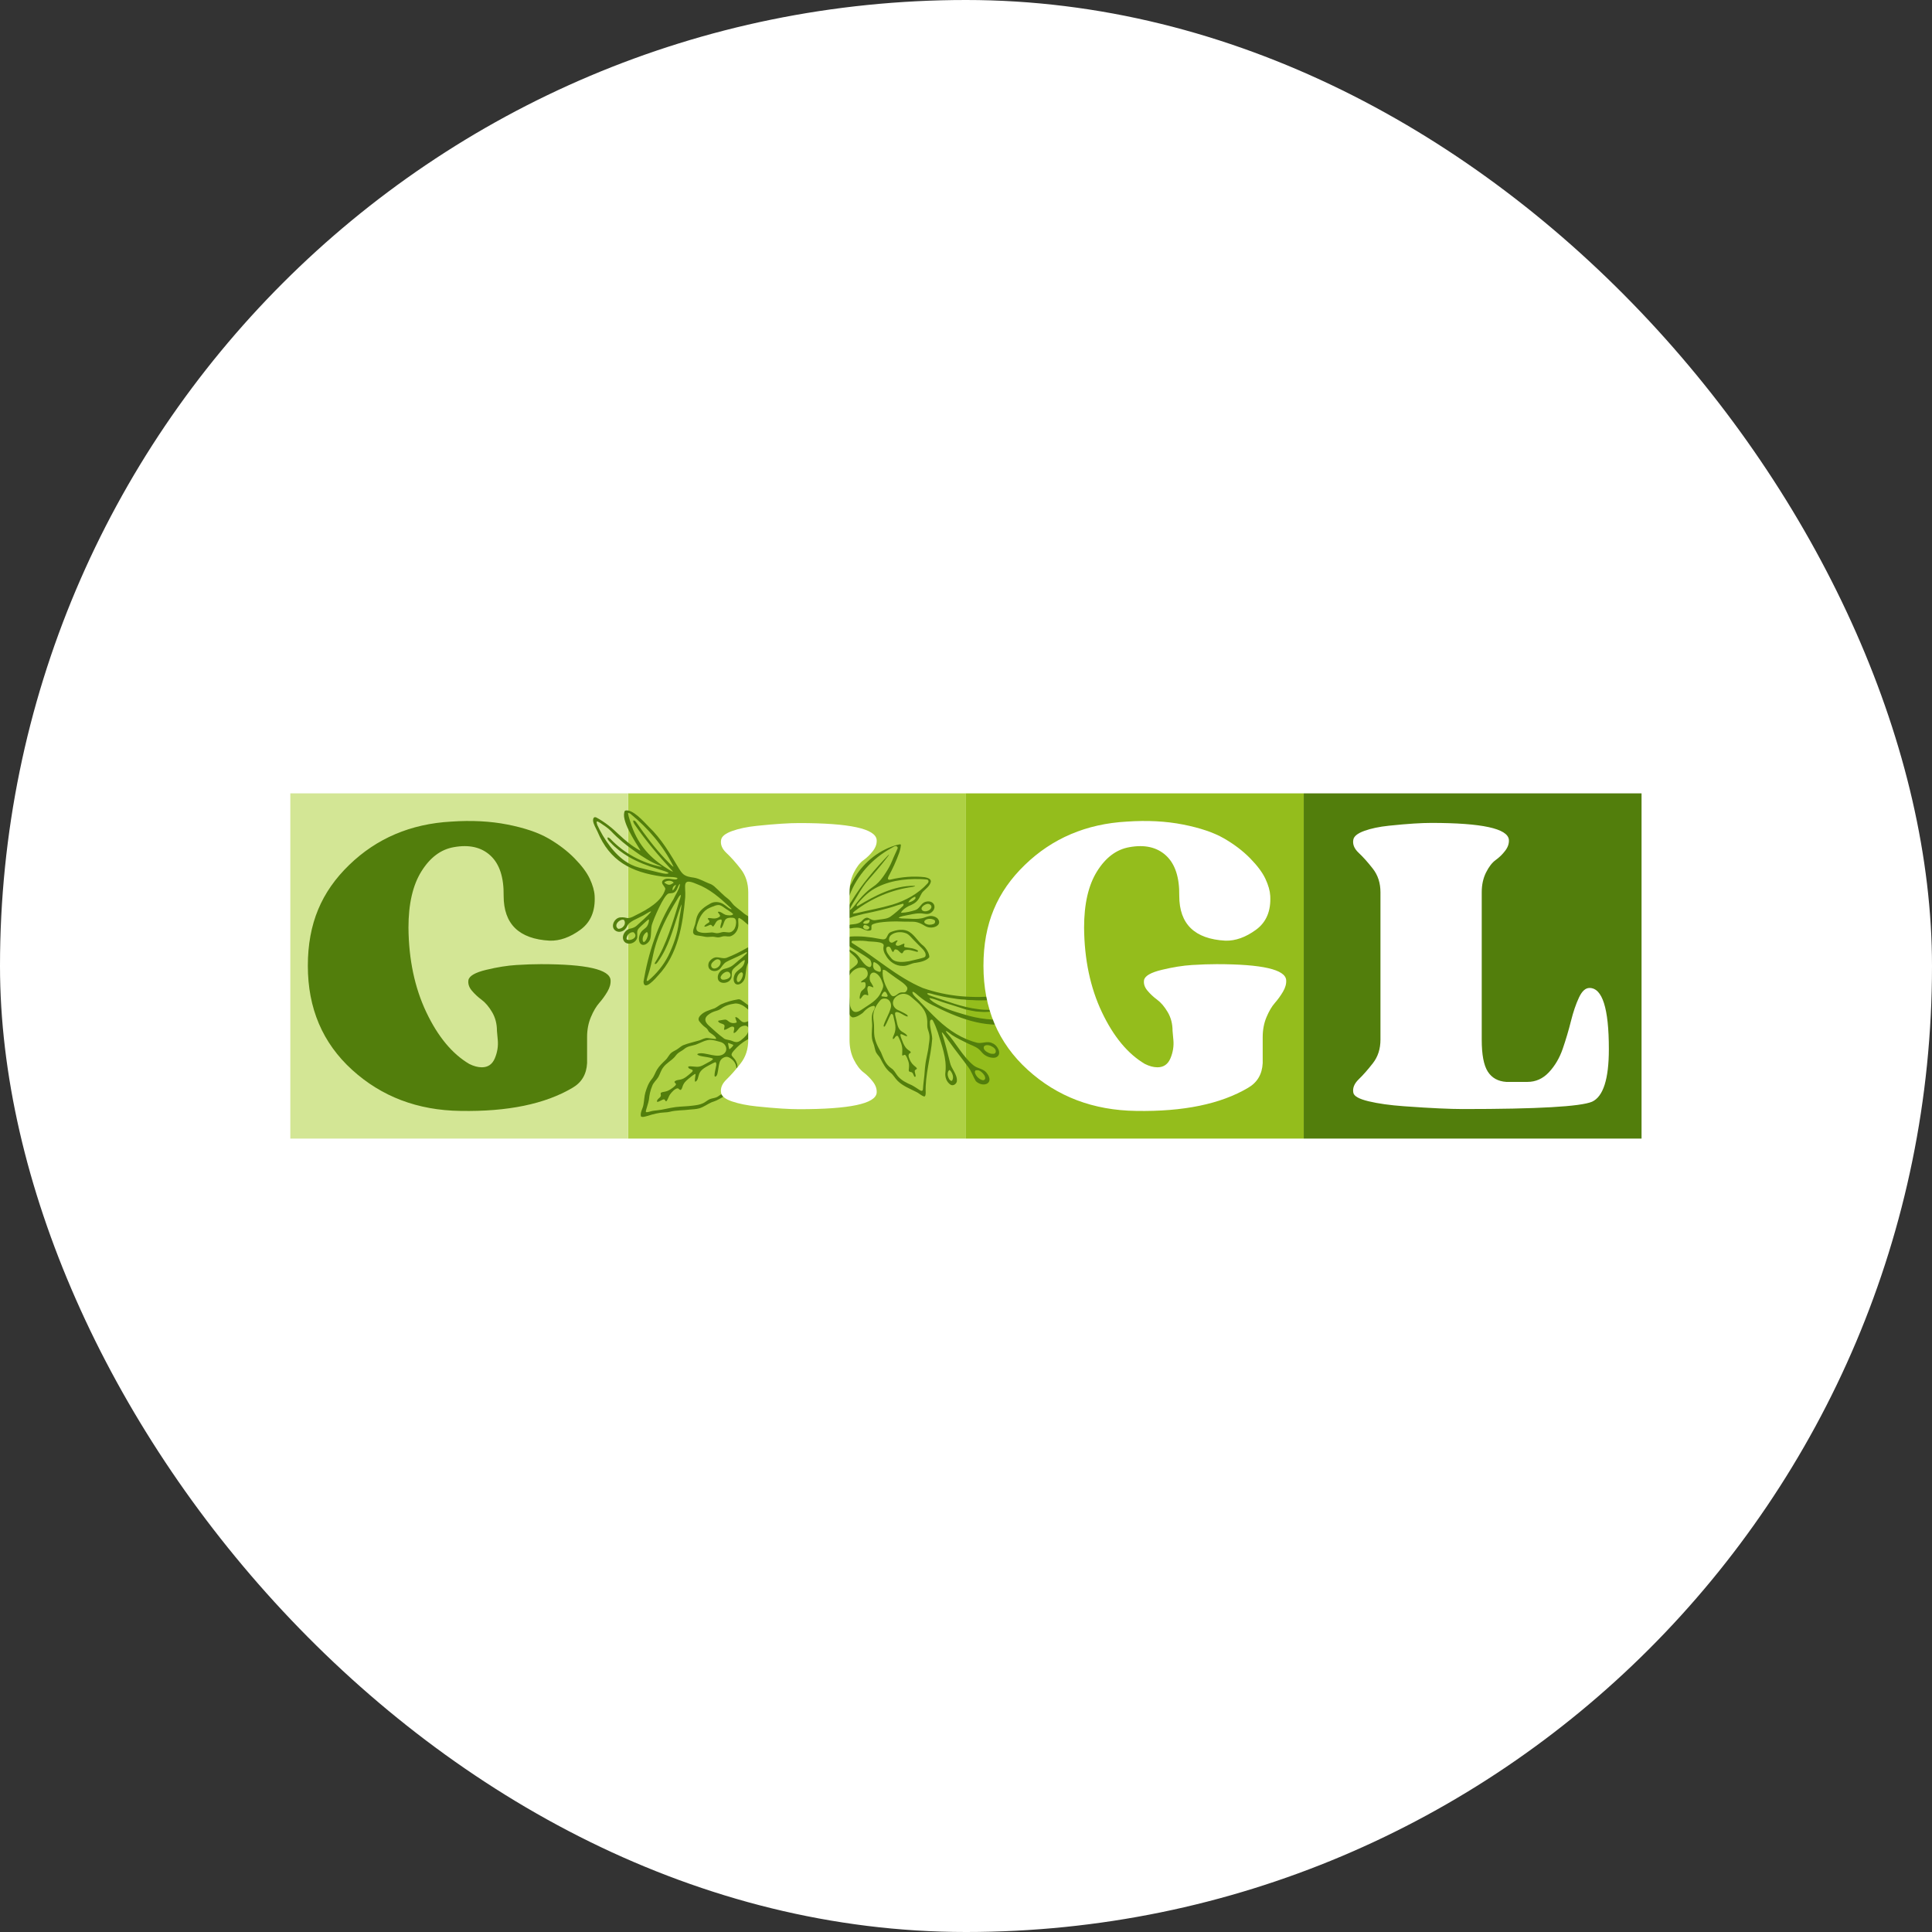 <svg xmlns="http://www.w3.org/2000/svg" xmlns:xlink="http://www.w3.org/1999/xlink" version="1.1" width="1000" height="1000"><rect width="100%" height="100%" fill="#333333" stroke="none"/><g clip-path="url(#SvgjsClipPath1074)"><rect width="1000" height="1000" fill="#ffffff"/><g transform="matrix(3.723,0,0,3.723,150,410.638)"><svg xmlns="http://www.w3.org/2000/svg" xmlns:xlink="http://www.w3.org/1999/xlink" version="1.1" width="188" height="48"><svg xmlns="http://www.w3.org/2000/svg" width="188" height="48" viewBox="0 0 188 48" fill="none"><path d="M94.001 0H47.037V48H94.001V0Z" fill="#AED144"/><path d="M140.965 0H94.001V48H140.965V0Z" fill="#94BD1C"/><path d="M47.037 0H0.072V48H47.037V0Z" fill="#D3E695"/><path d="M187.93 0H140.965V48H187.93V0Z" fill="#527E0C"/><path d="M44.595 25.962C44.633 26.468 44.487 27.002 44.157 27.565C43.827 28.129 43.448 28.654 43.021 29.139C42.593 29.626 42.205 30.286 41.855 31.121C41.505 31.957 41.331 32.88 41.331 33.89V37.504C41.252 39.058 40.573 40.205 39.291 40.943C35.482 43.196 30.293 44.265 23.727 44.149C17.781 44.07 12.758 42.167 8.658 38.436C4.558 34.706 2.508 29.887 2.508 23.98C2.508 18.072 4.422 13.672 8.25 9.96C12.078 6.25 16.809 4.239 22.444 3.927C25.28 3.732 27.885 3.868 30.255 4.335C32.625 4.801 34.519 5.442 35.939 6.258C37.357 7.074 38.571 7.998 39.582 9.027C40.592 10.057 41.301 11.009 41.709 11.883C42.117 12.758 42.34 13.545 42.38 14.244C42.496 16.343 41.834 17.917 40.398 18.966C38.96 20.015 37.542 20.52 36.142 20.482C31.867 20.249 29.73 18.17 29.73 14.245C29.768 11.68 29.157 9.814 27.894 8.649C26.631 7.483 24.93 7.095 22.794 7.483C21.006 7.794 19.509 8.911 18.305 10.835C17.1 12.758 16.498 15.372 16.498 18.675C16.536 23.105 17.363 27.02 18.975 30.42C20.588 33.821 22.579 36.22 24.95 37.62C25.571 37.931 26.154 38.086 26.699 38.086C27.554 38.086 28.156 37.669 28.506 36.833C28.856 35.998 28.992 35.153 28.914 34.297L28.798 33.015C28.798 32.044 28.574 31.179 28.128 30.421C27.681 29.663 27.195 29.09 26.671 28.701C26.146 28.313 25.688 27.886 25.3 27.419C24.911 26.953 24.756 26.467 24.834 25.962C24.95 25.379 25.776 24.904 27.311 24.534C28.846 24.165 30.245 23.942 31.508 23.864C32.771 23.786 33.907 23.747 34.919 23.747C41.252 23.747 44.478 24.486 44.595 25.962H44.595Z" fill="#527E0C"/><path d="M180.689 27.055C182.486 27.055 183.385 29.892 183.385 35.562C183.385 39.717 182.606 42.153 181.048 42.871C179.45 43.551 173.459 43.89 163.075 43.89C162.236 43.89 161.148 43.86 159.81 43.8C158.471 43.74 156.834 43.641 154.897 43.5C152.959 43.361 151.323 43.132 149.985 42.812C148.647 42.492 147.938 42.093 147.858 41.613C147.739 40.975 147.987 40.355 148.607 39.756C149.226 39.157 149.885 38.409 150.584 37.509C151.282 36.611 151.632 35.523 151.632 34.244V13.755C151.632 12.477 151.282 11.389 150.584 10.49C149.885 9.591 149.226 8.853 148.607 8.274C147.987 7.695 147.738 7.086 147.858 6.446C147.938 5.967 148.447 5.558 149.386 5.218C150.324 4.879 151.462 4.64 152.801 4.5C154.138 4.36 155.287 4.26 156.245 4.2C157.204 4.14 158.022 4.11 158.701 4.11C165.731 4.11 169.325 4.889 169.485 6.447C169.525 6.966 169.355 7.476 168.976 7.975C168.596 8.475 168.157 8.903 167.658 9.263C167.158 9.622 166.709 10.202 166.31 11C165.911 11.8 165.711 12.718 165.711 13.756V34.245C165.711 36.322 165.99 37.801 166.55 38.679C167.109 39.558 167.968 40.037 169.127 40.117H172.062C173.22 40.117 174.219 39.668 175.058 38.769C175.897 37.87 176.535 36.782 176.975 35.503C177.414 34.225 177.793 32.947 178.113 31.669C178.433 30.391 178.802 29.302 179.222 28.404C179.641 27.505 180.13 27.056 180.69 27.056L180.689 27.055Z" fill="white"/><path d="M46.596 2.411C45.904 3.628 48.045 6.741 48.703 7.858C48.76 7.967 48.702 7.958 48.618 7.916C47.551 7.325 46.614 6.527 45.724 5.7C44.801 4.795 43.764 3.975 42.63 3.361C42.277 3.192 42.153 3.478 42.161 3.791C42.224 4.343 42.551 4.814 42.774 5.312C44.49 9.44 47.477 10.953 51.722 11.56C52.407 11.674 53.134 11.546 53.802 11.733C54.042 11.839 53.76 11.985 53.617 11.97C53.137 11.979 52.65 11.758 52.181 11.916C51.958 11.985 51.714 12.177 51.76 12.436C51.818 12.758 52.158 12.966 52.211 13.291C51.765 15.026 49.639 16.185 48.126 16.931C46.738 17.703 47.03 17.126 45.872 17.253C45.011 17.409 44.494 18.727 45.412 19.166C45.83 19.358 46.35 19.203 46.643 18.86C46.869 18.618 46.944 18.267 47.2 18.051C47.563 17.737 48.006 17.534 48.442 17.328C48.699 17.207 48.948 17.079 49.197 16.947C49.254 16.931 50.392 16.175 50.192 16.492C49.623 17.195 48.9 17.754 48.246 18.379C48.016 18.605 47.708 18.715 47.401 18.793C46.578 18.898 45.922 20.055 46.587 20.693C47.098 21.122 47.961 20.837 48.232 20.261C48.412 19.878 48.216 19.438 48.347 19.048C48.442 18.799 48.658 18.627 48.845 18.447C49.163 18.162 49.46 17.848 49.795 17.58C49.825 17.556 49.881 17.517 49.906 17.528C50.009 17.744 49.804 18.28 49.665 18.478C49.441 18.806 49.043 18.968 48.828 19.306C48.559 19.712 48.452 20.247 48.628 20.707C49.023 21.507 49.997 20.82 50.126 20.179C50.276 19.564 50.182 18.909 50.33 18.296C50.556 17.528 51.994 14.101 52.673 13.92C52.984 13.872 53.334 13.914 53.57 13.668C53.885 13.397 53.94 12.944 54.171 12.613C54.249 12.541 54.22 12.732 54.222 12.769C54.087 13.471 53.621 14.073 53.339 14.723C51.156 18.182 49.852 22.166 49.175 26.18C49.246 27.594 50.874 25.704 51.215 25.31C53.957 22.412 54.64 18.266 54.975 14.435C55.092 12.931 54.383 11.652 56.563 12.602C58.353 13.257 59.797 14.533 61.17 15.814C61.27 15.908 61.565 16.179 61.329 16.099C60.953 15.963 60.68 15.65 60.348 15.44C59.827 15.091 59.122 14.996 58.552 15.272C57.766 15.705 56.933 16.242 56.615 17.125C56.488 17.47 56.448 17.839 56.355 18.193C56.206 18.73 55.681 19.608 56.579 19.747C57.009 19.799 57.433 19.878 57.859 19.956C58.167 19.995 58.475 19.926 58.783 19.928C59.076 19.93 59.36 20.052 59.655 20.018C59.894 19.994 60.115 19.883 60.355 19.861C60.688 19.839 61.034 19.971 61.355 19.837C62.032 19.566 62.433 18.808 62.362 18.093C62.383 17.948 62.23 17.17 62.542 17.354C62.96 17.571 63.292 17.927 63.653 18.224C63.706 18.267 63.76 18.284 63.766 18.191C63.731 16.753 63.973 17.314 63.174 16.728C62.727 16.332 62.232 15.992 61.785 15.596C61.484 15.304 61.273 14.923 60.933 14.668C60.297 14.207 59.782 13.613 59.191 13.101C58.998 12.901 58.771 12.736 58.521 12.615C57.737 12.345 57.019 11.865 56.196 11.722C55.672 11.647 55.102 11.577 54.688 11.219C54.451 11.007 54.279 10.74 54.113 10.472C52.885 8.424 51.671 6.322 49.924 4.663C49.245 3.968 47.62 2.093 46.606 2.406L46.597 2.411L46.596 2.411ZM46.434 17.585C46.649 17.805 46.623 18.204 46.434 18.439C46.278 18.664 46.026 18.807 45.754 18.834C45.707 18.838 45.659 18.832 45.619 18.807C44.988 18.337 45.827 17.447 46.424 17.58L46.432 17.585H46.434ZM47.813 19.324C48.4 19.866 47.805 20.347 47.198 20.394C47.08 20.402 46.953 20.367 46.851 20.309C46.727 20.175 46.915 19.814 47.003 19.685C47.157 19.446 47.519 19.248 47.803 19.319L47.813 19.324ZM49.62 20.22C49.548 20.377 49.245 20.893 49.09 20.555C48.97 20.097 49.186 19.59 49.564 19.326C49.717 19.205 49.769 19.457 49.779 19.566C49.799 19.782 49.713 20.021 49.626 20.209L49.621 20.219L49.62 20.22ZM54.164 14.92C53.249 17.88 52.425 20.91 50.764 23.558C50.714 23.646 50.717 23.732 50.811 23.729C50.989 23.712 51.093 23.511 51.196 23.385C52.63 21.394 53.263 18.987 54.008 16.686C54.144 16.298 54.259 15.898 54.427 15.521C54.451 15.47 54.469 15.44 54.474 15.454C54.412 16.031 54.281 16.607 54.196 17.182C54.159 17.417 54.124 17.651 54.095 17.886C53.898 19.543 53.33 21.13 52.601 22.622C51.928 23.931 50.959 25.105 49.83 26.046C49.69 26.11 49.567 26.103 49.624 25.926C49.74 25.445 49.922 24.981 50.048 24.501C50.176 24.035 50.279 23.563 50.378 23.09C50.477 22.625 50.57 22.16 50.685 21.699C51.33 19.236 52.51 16.95 53.836 14.789C53.986 14.559 54.097 14.274 54.334 14.123C54.373 14.113 54.371 14.164 54.368 14.195C54.332 14.44 54.246 14.676 54.169 14.909L54.165 14.92H54.164ZM61.627 16.812C61.498 17.044 60.758 16.964 60.538 16.872C60.273 16.783 59.799 16.337 59.529 16.477C59.515 16.5 59.526 16.53 59.538 16.555C59.614 16.687 59.734 16.799 59.801 16.935C59.85 17.025 59.805 17.115 59.725 17.17C59.476 17.357 59.147 17.422 58.841 17.392C58.731 17.39 57.978 17.224 58.13 17.473C58.211 17.575 58.366 17.711 58.332 17.853C58.319 17.899 58.283 17.935 58.244 17.963C58.041 18.103 57.799 18.215 57.665 18.417C57.593 18.524 57.677 18.553 57.776 18.529C57.991 18.492 58.181 18.373 58.387 18.298C58.435 18.282 58.488 18.272 58.536 18.282C58.69 18.288 58.764 18.635 58.924 18.455C59.192 18.125 59.239 17.703 59.716 17.578C59.839 17.541 60.041 17.473 60.043 17.668C60.069 18.028 59.779 18.383 59.896 18.728C59.983 18.868 60.142 18.5 60.179 18.434C60.32 18.148 60.373 17.813 60.563 17.551C60.801 17.275 61.233 17.269 61.577 17.297C61.964 17.321 62.062 17.63 62.049 17.973C62.026 18.333 61.948 18.714 61.711 18.994C61.25 19.53 60.855 19.271 60.278 19.274C59.974 19.298 59.688 19.453 59.38 19.441C59.14 19.431 58.91 19.343 58.671 19.335C58.103 19.372 57.515 19.48 56.962 19.291C56.576 19.195 56.461 18.911 56.556 18.544C56.799 17.61 57.208 16.605 58.058 16.073C58.265 15.948 58.492 15.868 58.712 15.771C59.011 15.657 59.323 15.509 59.652 15.525C60.048 15.575 60.365 15.898 60.699 16.103C60.994 16.299 61.307 16.474 61.571 16.71C61.598 16.735 61.63 16.771 61.628 16.804V16.812H61.627ZM53.231 13.504C53.143 13.19 53.342 12.822 53.659 12.738C53.675 12.734 53.687 12.735 53.692 12.74C53.698 12.746 53.697 12.757 53.691 12.772C53.573 13.03 53.441 13.309 53.236 13.506L53.231 13.504H53.231ZM53.365 12.415C53.36 12.436 53.338 12.449 53.319 12.462C53.13 12.575 52.932 12.73 52.701 12.71C52.485 12.682 52.292 12.568 52.117 12.447C52.1 12.434 52.077 12.413 52.078 12.394C52.078 12.37 52.105 12.348 52.127 12.333C52.478 12.087 53.079 12.07 53.367 12.408V12.415H53.365ZM51.869 11.123C50.966 10.935 50.078 10.682 49.179 10.474C48.403 10.319 47.639 10.063 46.967 9.641C45.129 8.556 43.629 6.303 42.744 4.39C42.555 3.817 42.66 3.8 43.153 4.105C43.678 4.463 44.228 4.802 44.671 5.265C45.66 6.309 46.772 7.229 47.957 8.042C49.05 8.836 50.193 9.557 51.451 10.06C51.534 10.101 51.831 10.247 51.607 10.205C48.96 9.663 46.451 8.32 44.593 6.349C44.539 6.293 44.48 6.24 44.412 6.2C44.336 6.156 44.237 6.101 44.195 6.133C44.068 6.375 44.478 6.719 44.629 6.88C45.345 7.654 46.206 8.283 47.111 8.822C48.391 9.561 49.776 10.098 51.191 10.517C51.519 10.624 51.847 10.735 52.176 10.84C52.322 10.889 52.473 10.95 52.605 11.027C52.625 11.041 52.645 11.057 52.652 11.076C52.66 11.109 52.617 11.131 52.586 11.142C52.363 11.216 52.103 11.171 51.882 11.126L51.87 11.123L51.869 11.123ZM47.364 2.847C49.799 4.835 51.91 7.288 53.31 10.112C53.539 10.574 52.164 9.084 52.114 9.046C50.703 7.529 49.444 5.874 48.272 4.167C48.18 4.046 48.1 3.907 47.966 3.828C47.894 3.788 47.796 3.749 47.763 3.782C47.745 3.8 47.742 3.826 47.744 3.852C47.761 4.012 47.828 4.163 47.92 4.293C49.498 6.604 51.318 8.732 53.206 10.791C53.499 11.156 52.16 10.248 52.105 10.223C49.78 8.73 48.234 6.773 47.4 4.132C47.266 3.688 47.088 3.247 47.03 2.786C47.045 2.652 47.276 2.788 47.355 2.84L47.364 2.847ZM59.18 22.804C58.839 22.865 58.542 23.099 58.336 23.375C58.157 23.646 58.129 24.049 58.293 24.336C58.669 24.882 59.544 24.796 59.91 24.275C60.312 23.726 60.421 23.529 61.07 23.237C61.853 22.878 62.642 22.535 63.395 22.116C63.577 21.999 63.609 22.177 63.479 22.292C63.087 22.673 62.668 23.026 62.238 23.364C61.523 23.983 61.359 24.176 60.413 24.401C59.861 24.559 59.447 25.11 59.503 25.692C59.589 26.6 60.995 26.498 61.327 25.797C61.544 25.441 61.372 25 61.512 24.626C61.737 24.221 62.178 23.986 62.507 23.676C62.705 23.505 62.899 23.328 63.129 23.205C63.232 23.144 63.278 23.183 63.255 23.296C63.035 24.591 62.016 24.392 61.756 25.46C61.601 25.976 61.784 26.712 62.449 26.554C62.901 26.425 63.211 25.998 63.299 25.548C63.435 24.889 63.406 24.177 63.711 23.565C63.73 23.519 63.745 23.473 63.753 23.423C63.777 22.8 63.753 22.175 63.763 21.551C63.764 21.513 63.763 21.459 63.743 21.435C63.716 21.404 63.658 21.436 63.623 21.456C62.685 21.991 61.721 22.485 60.71 22.87C60.211 23.027 59.698 22.743 59.191 22.804L59.179 22.805L59.18 22.804ZM59.888 23.344C59.983 23.803 59.575 24.271 59.13 24.344C58.798 24.418 58.532 24.162 58.585 23.828C58.611 23.649 58.744 23.51 58.869 23.387C59.028 23.248 59.208 23.103 59.422 23.069C59.609 23.048 59.817 23.154 59.885 23.332L59.889 23.344H59.888ZM61.273 25.214C61.314 25.656 60.803 25.845 60.442 25.901C60.313 25.919 60.166 25.926 60.05 25.859C59.942 25.784 59.843 25.62 59.911 25.489C60.117 24.965 61.05 24.389 61.271 25.203L61.273 25.214H61.273ZM62.996 25.21C62.962 25.49 62.849 25.763 62.683 25.991C62.471 26.294 62.18 26.367 62.141 25.917C62.136 25.548 62.313 25.167 62.617 24.954C62.833 24.77 63.017 24.964 62.996 25.199L62.995 25.211L62.996 25.21ZM63.756 31.689C63.777 31.707 63.781 31.75 63.781 31.782C63.779 32.102 63.779 32.434 63.778 32.755C63.763 32.387 63.452 32.242 63.1 32.31C62.952 32.338 62.81 32.394 62.682 32.474C62.338 32.685 62.189 33.152 61.813 33.302C61.728 33.339 61.679 33.298 61.704 33.187C61.745 32.868 61.98 32.391 61.446 32.428C61.083 32.515 60.793 32.828 60.422 32.88C60.379 32.877 60.365 32.841 60.374 32.784C60.394 32.672 60.425 32.553 60.436 32.439C60.45 32.325 60.441 32.215 60.347 32.15C60.11 31.991 59.749 31.99 59.589 31.756C59.532 31.678 59.546 31.604 59.652 31.59C59.947 31.556 60.241 31.469 60.54 31.453C60.748 31.459 60.895 31.628 61.055 31.738C61.326 31.948 61.689 31.997 62.015 31.897C62.102 31.879 62.156 31.811 62.121 31.727C62.061 31.545 61.959 31.347 61.938 31.156C61.943 31.1 62.001 31.098 62.047 31.109C62.496 31.228 62.708 31.876 63.234 31.829C63.37 31.82 63.501 31.772 63.625 31.717C63.678 31.692 63.726 31.673 63.751 31.688L63.756 31.691V31.689ZM58.964 29.913C58.32 30.151 57.61 30.324 57.123 30.834C56.951 31.001 56.787 31.225 56.837 31.478C56.86 31.612 56.947 31.72 57.035 31.82C57.203 32.011 57.365 32.21 57.563 32.373C57.715 32.506 57.901 32.602 58.025 32.761C58.145 32.894 58.191 33.08 58.323 33.203C58.641 33.458 59.042 33.644 59.247 34.002C59.308 34.104 59.259 34.153 59.15 34.145C58.801 34.133 58.458 34.05 58.109 34.019C57.704 33.967 57.353 34.207 56.987 34.334C56.213 34.567 55.409 34.727 54.657 35.031C54.339 35.188 54.082 35.447 53.778 35.63C53.541 35.777 53.272 35.882 53.054 36.058C52.718 36.334 52.563 36.766 52.246 37.06C51.818 37.477 51.368 37.886 51.058 38.402C50.854 38.738 50.723 39.114 50.52 39.45C50.452 39.563 50.372 39.67 50.288 39.773C49.852 40.299 49.626 40.954 49.431 41.6C49.278 42.144 49.275 42.718 49.168 43.271C49.09 43.821 48.681 44.342 48.815 44.908C48.993 45.088 49.507 44.904 49.726 44.845C50.499 44.599 51.294 44.39 52.11 44.359C52.342 44.354 52.572 44.328 52.799 44.278C53.715 44.03 54.67 44.093 55.605 43.964C56.046 43.918 56.497 43.918 56.926 43.792C57.537 43.617 58.047 43.211 58.621 42.957C58.75 42.9 58.885 42.858 59.02 42.815C59.427 42.685 59.782 42.437 60.163 42.247C60.282 42.192 60.281 42.13 60.193 42.042C60.124 41.971 60.068 41.867 59.997 41.858C59.931 41.851 59.885 41.894 59.827 41.934C59.704 42.025 59.58 42.116 59.446 42.19C59.12 42.378 58.729 42.372 58.389 42.515C58.051 42.659 57.788 42.931 57.452 43.082C57.022 43.287 56.543 43.352 56.074 43.41C55.268 43.523 54.448 43.519 53.639 43.616C52.756 43.724 51.892 43.994 51.005 44.076C50.792 44.099 50.578 44.118 50.368 44.161C50.146 44.205 49.935 44.296 49.711 44.318C49.396 44.375 49.506 44.166 49.554 43.959C49.677 43.496 49.847 43.043 49.931 42.572C49.993 41.922 50.124 41.286 50.382 40.683C50.551 40.193 50.987 39.871 51.244 39.432C51.484 38.999 51.603 38.499 51.914 38.105C52.333 37.515 53.007 37.195 53.487 36.67C53.609 36.527 53.718 36.371 53.85 36.234C54.119 35.962 54.491 35.821 54.789 35.58C55.313 35.123 55.811 35.137 56.428 34.942C57.074 34.712 57.684 34.317 58.381 34.27C58.879 34.258 59.367 34.437 59.846 34.557C59.95 34.585 60.051 34.623 60.144 34.677C60.651 34.938 60.886 35.65 60.472 36.093C59.595 37.036 57.807 35.893 56.785 36.18C56.424 36.309 56.931 36.462 57.066 36.504C57.292 36.594 58.906 36.737 58.836 36.951C58.661 37.163 58.361 37.307 58.116 37.436C57.662 37.659 57.236 37.996 56.715 38.014C56.414 38.023 56.115 37.968 55.815 37.955C55.66 37.955 55.25 37.892 55.432 38.164C55.539 38.327 55.781 38.332 55.935 38.433C56.153 38.572 55.877 38.782 55.757 38.886C55.328 39.234 54.91 39.651 54.36 39.779C54.099 39.852 53.796 39.835 53.569 39.998C53.34 40.177 53.628 40.255 53.688 40.408C53.712 40.562 53.533 40.673 53.436 40.771C53.084 41.062 52.701 41.344 52.247 41.45C52.041 41.514 51.785 41.5 51.605 41.621C51.55 41.671 51.556 41.759 51.57 41.848C51.698 42.266 51.202 42.366 51.075 42.687C50.865 43.209 51.765 42.564 51.934 42.554C52.198 42.47 52.184 42.866 52.348 42.81C52.584 42.562 52.649 42.165 52.845 41.883C53.063 41.577 53.525 41.041 53.918 41.008C54.082 41.006 54.196 41.323 54.379 41.207C54.581 41.019 54.588 40.69 54.729 40.458C54.942 40.039 55.338 39.765 55.692 39.473C55.879 39.318 56.069 39.16 56.281 39.039C56.368 38.984 56.42 39.015 56.407 39.111C56.378 39.391 56.309 39.677 56.317 39.961C56.318 39.996 56.322 40.04 56.341 40.064C56.358 40.086 56.387 40.088 56.423 40.072C56.741 39.898 56.746 39.475 56.864 39.169C57.054 38.378 57.858 38.05 58.501 37.687C58.689 37.586 58.882 37.487 59.079 37.402C59.123 37.383 59.163 37.375 59.194 37.386C59.287 37.431 59.285 37.576 59.295 37.672C59.339 37.861 58.8 39.565 59.199 39.373C59.376 39.277 59.429 39.078 59.468 38.889C59.583 38.387 59.614 37.867 59.763 37.373C59.879 36.983 60.246 36.69 60.646 36.635C60.965 36.597 61.243 36.8 61.48 36.99C61.793 37.243 62.004 37.611 62.07 38.008C62.089 38.143 62.097 38.298 62.192 38.161C62.341 37.833 62.077 37.271 61.888 36.992C61.476 36.452 61.161 36.439 61.712 35.795C62.244 35.181 62.87 34.639 63.59 34.257C63.694 34.211 63.773 34.123 63.766 34.005C63.766 33.639 63.766 33.264 63.764 32.899C63.764 32.894 63.763 32.898 63.762 32.91C63.761 32.919 63.759 32.932 63.758 32.948C63.709 33.512 63.229 33.902 62.829 34.241C62.368 34.631 62.042 34.675 61.501 34.421C61.153 34.268 60.742 34.288 60.409 34.112C59.613 33.532 58.88 32.86 58.156 32.194C57.411 31.428 57.85 30.913 58.646 30.482C59.053 30.261 59.533 30.23 59.916 29.962C60.484 29.522 61.191 29.308 61.897 29.22C62.522 29.174 63.114 29.528 63.57 29.926C63.655 29.995 63.738 30.128 63.763 30.029C63.773 29.887 63.766 29.733 63.764 29.591C63.759 29.492 63.696 29.414 63.613 29.363C63.352 29.186 63.101 28.995 62.848 28.807C62.694 28.691 62.514 28.596 62.316 28.638C61.501 28.775 60.695 28.995 59.942 29.338C59.613 29.508 59.329 29.781 58.979 29.909L58.968 29.913H58.964ZM61.669 34.991C61.57 35.209 61.354 35.4 61.169 35.553C61.138 35.578 61.103 35.58 61.09 35.535C61.022 35.288 60.969 35.032 60.935 34.777C60.907 34.635 61.069 34.75 61.141 34.765C61.301 34.825 61.461 34.886 61.619 34.95C61.635 34.958 61.66 34.968 61.666 34.983L61.667 34.99L61.669 34.991ZM63.759 32.822C63.759 32.819 63.759 32.815 63.759 32.812C63.759 32.815 63.759 32.818 63.759 32.822Z" fill="#527E0C"/><path d="M80.906 18.305C81.351 17.869 83.596 17.808 84.286 17.803C85.054 17.836 85.823 17.842 86.592 17.843C86.8 17.843 87.008 17.869 87.208 17.922C87.604 18.026 87.974 18.225 88.323 18.438C88.586 18.597 88.894 18.669 89.201 18.657C89.856 18.646 90.614 18.183 90.118 17.473C89.93 17.221 89.603 17.108 89.3 17.057C88.738 16.984 88.236 17.344 87.685 17.397C86.943 17.522 86.194 17.401 85.45 17.402C85.215 17.405 84.977 17.387 84.748 17.337C84.388 17.262 85.337 17.027 85.418 17.024C86.139 16.897 86.859 16.679 87.595 16.684C88.088 16.666 88.616 16.917 89.075 16.641C90.132 15.98 89.554 14.714 88.351 15.089C88.165 15.15 88.005 15.267 87.872 15.408C87.587 15.711 87.36 16.113 86.937 16.236C86.34 16.428 85.724 16.572 85.097 16.601C85.057 16.604 84.974 16.603 84.978 16.558C85.198 16.166 85.621 15.893 86.016 15.686C86.527 15.475 87.045 15.233 87.369 14.762C87.648 14.413 87.737 13.943 88.065 13.63C88.443 13.258 88.905 12.928 89.088 12.409C89.287 11.911 88.665 11.728 88.289 11.657C86.713 11.478 85.087 11.611 83.544 11.984C83.432 12.015 83.261 12.025 83.185 11.939C83.11 11.846 83.19 11.661 83.24 11.554C83.803 10.506 84.307 9.42 84.71 8.299C84.837 7.948 84.924 7.575 84.955 7.204C84.964 7.043 84.819 7.087 84.698 7.108C84.332 7.178 83.978 7.297 83.629 7.424C81.237 8.319 79.247 10.197 78.113 12.478C77.725 13.134 77.764 13.405 77.78 14.139C77.779 14.206 77.781 14.288 77.827 14.159C78.871 11.393 80.977 9.076 83.555 7.651C83.799 7.548 84.22 7.144 84.445 7.424C84.504 7.487 84.531 7.557 84.508 7.636C84.269 8.229 83.967 8.796 83.737 9.396C83.486 10.002 83.162 10.577 82.8 11.123C82.419 11.708 82.004 12.276 81.461 12.72C81.119 12.994 80.745 13.22 80.41 13.504C79.829 14.006 79.306 14.577 78.833 15.183C78.54 15.533 78.293 15.945 77.912 16.207C77.848 16.23 77.865 16.162 77.884 16.085C78.002 15.687 78.265 15.353 78.461 14.992C78.98 14.123 79.475 13.228 80.099 12.431C81.124 11.255 82.151 10.081 83.1 8.842C83.166 8.736 83.297 8.59 83.303 8.487C81.367 10.496 79.502 12.649 78.06 15.052C77.956 15.251 77.766 15.424 77.778 15.662C77.776 16.178 77.779 16.698 77.776 17.212C77.776 17.287 77.801 17.343 77.891 17.309C78.048 17.249 78.205 17.187 78.366 17.136C78.811 16.992 79.269 16.889 79.722 16.772C81.33 16.432 82.941 16.102 84.494 15.553C84.719 15.482 84.946 15.413 85.175 15.358C85.253 15.333 85.337 15.351 85.334 15.457C85.334 15.544 85.289 15.621 85.225 15.68C84.697 16.188 84.148 16.678 83.553 17.107C83.118 17.438 82.548 17.465 82.025 17.537C81.203 17.649 81.197 17.759 80.448 17.332C80.365 17.299 80.275 17.281 80.185 17.293C79.977 17.323 79.813 17.462 79.664 17.602C79.178 18.178 78.638 18.16 77.947 18.245C77.764 18.247 77.77 18.402 77.777 18.563C77.773 18.674 77.773 18.814 77.934 18.778C78.544 18.663 79.135 18.583 79.707 18.874C80.046 19.021 80.457 19.21 80.811 19.008C80.868 18.959 80.862 18.858 80.863 18.764C80.871 18.614 80.844 18.453 80.901 18.313L80.906 18.304V18.305ZM87.977 16.303C87.489 15.906 88.329 15.36 88.722 15.359C88.94 15.368 89.194 15.531 89.206 15.766C89.21 16.253 88.362 16.565 87.987 16.309L87.977 16.302V16.303ZM86.974 14.638C86.754 14.913 86.409 15.087 86.066 15.156C86.02 15.166 85.986 15.153 86.014 15.102C86.206 14.766 86.547 14.507 86.912 14.377C87 14.354 86.973 14.468 86.985 14.548C86.986 14.574 86.987 14.603 86.978 14.627L86.974 14.637V14.638ZM83.777 15.472C82.155 15.953 80.484 16.245 78.839 16.639C78.689 16.669 78.535 16.697 78.385 16.713C78.33 16.717 78.294 16.709 78.293 16.677C78.326 16.539 78.458 16.435 78.567 16.349C80.906 14.572 83.687 13.385 86.605 13.005C86.696 12.996 87.098 12.873 86.866 12.856C83.992 12.805 81.367 14.216 78.969 15.655C78.918 15.69 78.826 15.728 78.816 15.65C78.814 15.642 78.813 15.632 78.813 15.621C78.81 15.533 78.859 15.445 78.917 15.376C79.123 15.122 79.34 14.874 79.566 14.636C79.985 14.197 80.44 13.793 80.944 13.455C82.95 12.185 85.399 11.841 87.735 11.923C88.006 11.935 88.276 11.949 88.547 11.979C88.63 11.99 88.709 12.02 88.753 12.084C88.85 12.216 88.786 12.399 88.676 12.508C87.385 13.949 85.628 14.909 83.788 15.469L83.777 15.473V15.472ZM88.626 17.493C88.907 17.407 89.22 17.434 89.488 17.553C89.569 17.591 89.662 17.63 89.694 17.709C89.757 17.88 89.689 18.091 89.509 18.153C89.154 18.306 88.722 18.31 88.387 18.113C88.004 17.876 88.308 17.585 88.615 17.497L88.626 17.493ZM79.709 18.05C79.787 17.693 80.257 17.641 80.575 17.582C80.64 17.582 80.609 17.651 80.606 17.706C80.602 17.741 80.597 17.775 80.59 17.808C80.53 18.177 79.972 18.197 79.713 18.057L79.709 18.049L79.709 18.05ZM79.727 18.667C79.677 18.549 79.759 18.422 79.83 18.33C79.843 18.317 79.858 18.304 79.876 18.299C80.046 18.268 80.492 18.447 80.57 18.602C80.575 19.078 79.909 18.996 79.732 18.678L79.727 18.668V18.667ZM88.407 41.663C88.304 39.103 89.138 36.627 89.315 34.1C89.276 33.324 88.966 32.584 89.001 31.8C88.994 31.618 89.082 31.424 89.278 31.465C89.341 31.48 89.384 31.536 89.42 31.606C89.692 32.13 89.909 32.68 90.1 33.239C90.629 35.019 91.357 36.852 91.153 38.738C91.041 39.399 91.296 40.16 91.885 40.517C92.24 40.71 92.669 40.412 92.739 40.041C92.844 39.07 91.961 38.325 91.779 37.403C91.437 36.032 91.111 34.657 90.66 33.319C90.584 32.879 91.612 34.478 91.711 34.569C92.546 35.745 93.457 36.866 94.307 38.031C94.777 38.633 94.99 39.384 95.384 40.019C96.368 40.961 97.999 40.365 96.924 38.919C96.495 38.286 95.657 38.278 95.08 37.837C93.545 36.591 92.646 34.724 91.326 33.272C90.884 32.639 91.934 33.509 92.065 33.6C92.717 34.026 93.428 34.352 94.121 34.702C94.648 34.977 95.235 35.146 95.715 35.503C96.021 35.726 96.221 36.063 96.514 36.3C96.948 36.637 97.527 36.829 98.078 36.739C99.147 36.418 98.438 35.011 97.675 34.74C97.005 34.373 96.291 34.811 95.597 34.682C93.516 34.171 91.687 32.981 90.133 31.527C89.281 30.742 88.491 29.895 87.692 29.056C87.464 28.725 86.421 27.954 86.584 27.601C86.626 27.559 86.731 27.62 86.816 27.673C87.046 27.818 87.241 28.012 87.449 28.186C88.015 28.66 88.627 29.085 89.293 29.41C92.723 31.158 96.604 32.758 100.514 31.937C101.699 31.732 104.467 30.507 102.938 29.097C101.769 28.177 100.187 27.932 98.74 28.108C95.144 28.559 91.42 28.267 87.994 27.057C84.401 25.535 81.499 22.843 78.207 20.82C78.019 20.732 78.09 20.488 78.295 20.503C78.909 20.494 79.529 20.458 80.14 20.534C80.612 20.669 82.679 20.513 82.566 21.198C82.44 21.686 82.611 22.153 82.877 22.56C83.345 23.399 84.24 24.019 85.22 23.991C85.869 24.024 86.416 23.6 87.051 23.555C87.679 23.456 88.494 23.291 88.912 22.784C88.943 22.282 88.466 21.525 88.095 21.203C87.358 20.655 86.941 19.781 86.163 19.284C85.391 18.772 84.373 18.964 83.562 19.283C83.194 19.415 83.115 19.814 82.922 20.108C82.68 20.432 82.221 20.26 81.888 20.211C80.597 19.954 79.264 19.82 77.949 19.91C77.756 19.917 77.772 20.085 77.777 20.256C77.779 20.54 77.777 20.826 77.777 21.109C77.774 21.227 77.844 21.319 77.945 21.373C78.82 21.942 79.762 22.427 80.595 23.053C80.852 23.255 81.057 24.113 80.585 24.156C79.742 23.944 79.362 22.822 78.71 22.29C78.515 22.117 78.284 21.99 78.06 21.86C77.879 21.743 77.71 21.654 77.796 21.968C78.217 22.493 79.565 23.215 78.664 23.93C78.395 24.184 78.055 24.374 77.814 24.653C77.743 24.816 77.791 25.042 77.776 25.224C77.776 25.286 77.781 25.325 77.796 25.317C78.147 24.637 78.911 24.118 79.695 24.245C80.308 24.31 80.545 25.121 80.184 25.576C80.021 25.794 79.756 25.895 79.553 26.066C79.455 26.148 79.31 26.301 79.525 26.281C79.652 26.279 79.85 26.208 79.959 26.267C80.094 26.433 80.074 26.733 80.008 26.931C79.89 27.229 79.528 27.343 79.398 27.638C79.322 27.732 79.099 28.691 79.327 28.569C79.688 28.209 79.717 27.788 80.339 28.08C80.383 28.09 80.412 28.08 80.421 28.045C80.421 27.645 80.133 27.125 80.443 26.797C80.91 26.742 81.509 27.467 80.817 26.326C80.436 25.88 80.585 24.729 81.343 24.94C81.927 25.177 82.233 25.804 82.416 26.376C82.618 26.807 82.42 27.204 82.217 27.592C81.74 28.785 80.516 29.366 79.52 30.061C79.178 30.286 78.715 30.548 78.325 30.284C77.733 29.793 77.873 28.93 77.786 28.25C77.781 29.007 77.774 29.779 77.774 30.54C77.763 30.805 78.002 31.058 78.229 31.15C78.73 31.156 79.231 30.832 79.628 30.549C80.04 30.093 80.525 29.64 81.156 29.541C81.665 29.589 80.962 30.426 80.975 30.715C80.845 31.229 80.962 31.752 80.967 32.273C80.934 33.071 80.794 33.908 81.103 34.673C81.306 35.117 81.313 35.64 81.537 36.067C81.715 36.361 81.983 36.596 82.133 36.907C82.49 37.605 82.866 38.314 83.485 38.812C83.91 39.12 84.133 39.611 84.504 39.97C85.225 40.68 86.183 41.05 87.071 41.499C87.469 41.669 87.774 42.029 88.193 42.143C88.387 42.157 88.392 41.825 88.406 41.673V41.661L88.407 41.663ZM92.042 39.98C91.702 39.968 91.535 39.489 91.474 39.206C91.429 38.965 91.487 38.595 91.708 38.463C91.74 38.457 91.773 38.483 91.796 38.508C92.136 38.879 92.382 39.542 92.051 39.977L92.042 39.98H92.042ZM95.78 38.512C96.113 38.641 96.382 38.914 96.569 39.215C96.633 39.312 96.664 39.423 96.674 39.536C96.686 39.613 96.684 39.689 96.637 39.751C96.553 39.872 96.408 39.913 96.272 39.863C95.798 39.721 95.408 39.326 95.258 38.858C95.23 38.735 95.238 38.547 95.38 38.507C95.506 38.491 95.645 38.491 95.769 38.509L95.78 38.511L95.78 38.512ZM97.409 35.091C97.737 35.245 98.205 35.496 98.15 35.924C98.131 36.066 98.024 36.2 97.878 36.21C97.706 36.211 97.53 36.219 97.366 36.164C97.039 36.035 96.671 35.868 96.507 35.539C96.318 34.945 97.019 34.937 97.398 35.087L97.409 35.091ZM89.823 28.027C90.49 28.191 91.162 28.342 91.844 28.439C92.507 28.55 93.174 28.66 93.845 28.67C94.19 28.743 94.535 28.731 94.887 28.742C95.58 28.799 96.278 28.787 96.975 28.765C97.305 28.729 97.639 28.732 97.971 28.72C98.745 28.648 99.523 28.643 100.299 28.678C100.891 28.746 101.482 28.878 102.04 29.089C102.315 29.205 102.572 29.355 102.829 29.505C103.037 29.634 103.325 29.833 103.072 30.081C102.248 30.806 101.182 31.311 100.084 31.419C97.933 31.601 95.743 31.376 93.686 30.716C92.257 30.309 90.819 29.846 89.55 29.059C89.415 28.99 88.806 28.511 88.95 28.464C89.549 28.552 90.115 28.81 90.686 29.003C91.786 29.343 92.889 29.689 93.982 30.049C94.453 30.146 94.926 30.258 95.404 30.324C95.802 30.356 96.201 30.387 96.6 30.397C97.614 30.371 98.619 30.254 99.623 30.132C100.245 30.027 100.881 29.992 101.497 29.858C101.576 29.839 101.635 29.753 101.603 29.675C101.556 29.502 100.861 29.73 100.695 29.717C99.902 29.805 99.117 29.998 98.319 30.042C98.017 30.108 97.7 30.095 97.391 30.101C96.822 30.106 96.252 30.091 95.689 30.002C93.435 29.732 91.317 28.876 89.177 28.17C88.993 28.093 88.686 28.031 88.624 27.828C88.624 27.806 88.641 27.791 88.671 27.785C89.06 27.764 89.433 27.946 89.811 28.024L89.823 28.026V28.027ZM83.594 19.696C84.2 19.218 85.117 19.188 85.805 19.51C86.124 19.689 86.353 19.989 86.603 20.25C87.044 20.724 87.522 21.167 87.97 21.634C88.212 21.897 88.489 22.253 88.375 22.63C88.285 22.842 88.01 22.852 87.815 22.92C87.695 22.953 87.574 22.985 87.453 23.016C87.001 23.13 86.549 23.24 86.094 23.338C85.37 23.466 84.174 23.589 83.655 22.963C83.332 22.571 82.851 22.051 82.924 21.505C82.969 21.353 83.165 21.272 83.316 21.317C83.591 21.425 83.6 21.797 83.78 21.997C83.8 22.023 83.832 22.051 83.862 22.051C83.956 22.046 84.008 21.815 84.081 21.741C84.142 21.665 84.251 21.684 84.337 21.711C84.621 21.775 84.756 22.076 85 22.216C85.091 22.268 85.188 22.23 85.236 22.137C85.315 21.991 85.395 21.841 85.563 21.8C86.105 21.666 86.648 21.899 87.172 22.026C87.246 22.046 87.336 22.013 87.34 21.93C87.356 21.784 86.903 21.665 86.783 21.613C86.432 21.494 86.059 21.489 85.7 21.416C85.535 21.383 85.356 21.391 85.419 21.16C85.426 21.072 85.52 20.852 85.358 20.899C85.035 20.981 84.694 21.294 84.352 21.154C84.275 21.116 84.231 21.037 84.244 20.951C84.268 20.807 84.373 20.687 84.456 20.569C84.494 20.514 84.513 20.467 84.486 20.449C84.21 20.405 83.955 20.758 83.673 20.76C83.138 20.701 83.257 19.953 83.585 19.705L83.594 19.697V19.696ZM81.181 24.344C81.063 24.101 81.07 23.791 81.142 23.533C81.158 23.476 81.204 23.446 81.263 23.469C81.576 23.592 81.853 23.811 82.056 24.086C82.15 24.221 82.169 24.384 82.173 24.548C82.182 24.659 82.171 24.77 82.052 24.805C81.967 24.837 81.873 24.787 81.777 24.758C81.55 24.683 81.304 24.575 81.187 24.354L81.181 24.344V24.344ZM82.447 24.561C82.496 24.515 82.605 24.534 82.684 24.556C82.889 24.618 83.051 24.775 83.219 24.9C83.778 25.305 84.332 25.726 84.912 26.106C85.242 26.34 85.586 26.595 85.81 26.936C85.922 27.164 85.811 27.462 85.612 27.608C85.412 27.741 85.126 27.624 84.9 27.701C84.517 27.787 84.246 28.253 83.83 28.204C83.613 28.137 83.495 27.912 83.376 27.734C82.816 26.8 82.301 25.67 82.441 24.567L82.447 24.561V24.561ZM82.257 28.196C82.265 27.979 82.443 27.785 82.573 27.62C82.613 27.575 82.663 27.574 82.724 27.584C82.89 27.584 82.941 27.766 83.018 27.882C83.061 27.975 83.12 28.077 83.118 28.181C83.108 28.223 83.061 28.241 83.027 28.262C82.945 28.317 82.856 28.29 82.766 28.28C82.613 28.261 82.456 28.241 82.304 28.221C82.29 28.218 82.27 28.214 82.261 28.203L82.257 28.197L82.257 28.196ZM87.503 41.212C87.157 40.992 86.82 40.75 86.454 40.564C85.732 40.252 84.997 39.896 84.494 39.269C84.211 38.914 84.027 38.469 83.627 38.224C82.798 37.644 82.557 36.876 82.188 35.997C81.743 35.213 81.312 34.392 81.248 33.474C81.215 33.073 81.248 32.668 81.225 32.267C81.208 31.805 81.096 31.349 81.119 30.885C81.147 30.054 81.613 29.318 82.148 28.711C82.321 28.548 82.567 28.502 82.804 28.536C83.437 28.592 83.713 29.304 83.542 29.855C83.322 30.68 82.832 31.408 82.577 32.22C82.512 32.397 82.621 32.543 82.754 32.347C83.054 31.852 83.232 31.289 83.522 30.785C83.636 30.534 83.878 30.73 83.903 30.93C84.093 31.896 84.418 32.583 83.998 33.556C83.927 33.717 83.843 33.873 83.832 34.05C83.815 34.245 83.997 34.12 84.056 34.035C84.145 33.933 84.204 33.788 84.324 33.734C84.432 33.671 84.553 33.714 84.598 33.832C84.885 34.409 85.164 35.027 85.156 35.684C85.156 35.837 85.149 35.99 85.144 36.142C85.154 36.228 85.088 36.466 85.213 36.454C85.319 36.431 85.444 36.316 85.536 36.358C85.567 36.37 85.593 36.394 85.618 36.425C85.798 36.67 85.902 36.964 85.995 37.254C86.107 37.573 86.107 37.912 86.072 38.247C86.07 38.382 86.005 38.549 86.108 38.658C86.207 38.752 86.398 38.723 86.51 38.805C86.638 38.907 86.684 39.078 86.754 39.223C86.79 39.307 86.822 39.398 86.891 39.411C86.939 39.424 86.991 39.396 87.007 39.348C87.017 39.133 86.911 38.893 86.889 38.673C86.881 38.622 86.88 38.567 86.904 38.521C86.943 38.417 87.196 38.361 87.184 38.242C87.098 38.067 86.891 37.956 86.754 37.819C86.413 37.525 86.196 37.111 86.061 36.686C86.01 36.528 85.997 36.32 86.113 36.19C86.165 36.134 86.263 36.124 86.305 36.072C86.427 35.896 86.001 35.728 85.902 35.615C85.796 35.529 85.699 35.433 85.616 35.324C85.318 34.927 85.163 34.448 84.988 33.988C84.958 33.877 84.776 33.412 85.019 33.477C85.287 33.543 85.531 33.75 85.809 33.771C85.861 33.755 85.823 33.688 85.802 33.656C85.686 33.478 85.506 33.365 85.326 33.256C84.419 32.797 84.5 32.072 84.253 31.214C84.22 31.003 84.068 30.636 84.201 30.458C84.538 30.217 85.316 30.863 85.677 30.976C85.76 31.008 85.861 31.048 85.892 31.014C85.934 30.955 85.882 30.87 85.834 30.812C85.496 30.564 85.096 30.397 84.724 30.202C83.728 29.843 83.528 28.783 84.423 28.17C85.11 27.689 85.849 27.795 86.45 28.357C87.485 29.223 88.459 29.994 88.606 31.44C88.655 31.8 88.603 32.163 88.643 32.523C88.691 32.86 88.857 33.172 88.905 33.512C88.999 34.008 88.903 34.507 88.831 35.003C88.751 35.956 88.441 36.873 88.348 37.826C88.278 38.286 88.268 38.752 88.223 39.216C88.162 39.827 88.068 40.428 88.032 41.039C88.028 41.459 87.805 41.41 87.508 41.218L87.499 41.212L87.503 41.212Z" fill="#527E0C"/><path d="M77.817 34.265C77.817 35.304 78.017 36.223 78.416 37.021C78.815 37.821 79.265 38.409 79.764 38.788C80.263 39.168 80.702 39.607 81.082 40.106C81.461 40.606 81.631 41.115 81.591 41.634C81.431 43.152 77.837 43.911 70.807 43.911C70.128 43.911 69.31 43.881 68.351 43.821C67.393 43.761 66.244 43.662 64.906 43.522C63.568 43.382 62.429 43.153 61.491 42.833C60.552 42.514 60.043 42.114 59.964 41.635C59.844 40.996 60.093 40.377 60.713 39.778C61.332 39.178 61.991 38.429 62.69 37.531C63.388 36.632 63.738 35.544 63.738 34.265V13.775C63.738 12.497 63.388 11.409 62.69 10.51C61.991 9.611 61.332 8.873 60.713 8.294C60.093 7.715 59.844 7.105 59.964 6.466C60.043 5.987 60.553 5.578 61.491 5.238C62.429 4.899 63.568 4.66 64.906 4.519C66.244 4.38 67.392 4.28 68.351 4.22C69.31 4.16 70.128 4.13 70.807 4.13C77.837 4.13 81.431 4.909 81.591 6.467C81.631 6.986 81.461 7.496 81.082 7.995C80.702 8.495 80.263 8.923 79.764 9.283C79.264 9.642 78.815 10.222 78.416 11.02C78.017 11.82 77.817 12.738 77.817 13.776V34.265Z" fill="white"/><path d="M138.523 25.962C138.561 26.468 138.416 27.002 138.086 27.565C137.755 28.129 137.377 28.654 136.95 29.139C136.522 29.626 136.134 30.286 135.784 31.121C135.434 31.957 135.259 32.88 135.259 33.89V37.504C135.181 39.058 134.501 40.205 133.219 40.943C129.41 43.196 124.222 44.265 117.655 44.149C111.71 44.07 106.686 42.167 102.587 38.436C98.486 34.706 96.437 29.887 96.437 23.98C96.437 18.072 98.35 13.672 102.179 9.96C106.006 6.25 110.737 4.238 116.373 3.927C119.209 3.732 121.814 3.868 124.184 4.335C126.554 4.801 128.448 5.442 129.867 6.258C131.285 7.074 132.5 7.998 133.511 9.027C134.521 10.057 135.23 11.009 135.638 11.883C136.046 12.758 136.269 13.545 136.308 14.244C136.425 16.343 135.763 17.917 134.326 18.966C132.888 20.015 131.47 20.52 130.071 20.482C125.796 20.249 123.659 18.17 123.659 14.245C123.697 11.68 123.085 9.814 121.823 8.649C120.559 7.483 118.859 7.095 116.722 7.483C114.934 7.794 113.438 8.911 112.234 10.835C111.029 12.758 110.427 15.372 110.427 18.675C110.465 23.105 111.291 27.02 112.904 30.42C114.516 33.821 116.508 36.22 118.879 37.62C119.5 37.931 120.083 38.086 120.628 38.086C121.482 38.086 122.085 37.669 122.435 36.833C122.785 35.998 122.92 35.153 122.843 34.297L122.727 33.015C122.727 32.044 122.502 31.179 122.056 30.421C121.609 29.663 121.124 29.09 120.599 28.701C120.075 28.313 119.617 27.886 119.229 27.419C118.84 26.953 118.684 26.467 118.763 25.962C118.879 25.379 119.704 24.904 121.24 24.534C122.774 24.165 124.174 23.942 125.437 23.864C126.699 23.786 127.836 23.747 128.847 23.747C135.181 23.747 138.407 24.486 138.524 25.962H138.523Z" fill="white"/></svg></svg></g></g><defs><clipPath id="SvgjsClipPath1074"><rect width="1000" height="1000" x="0" y="0" rx="500" ry="500"/></clipPath></defs></svg>